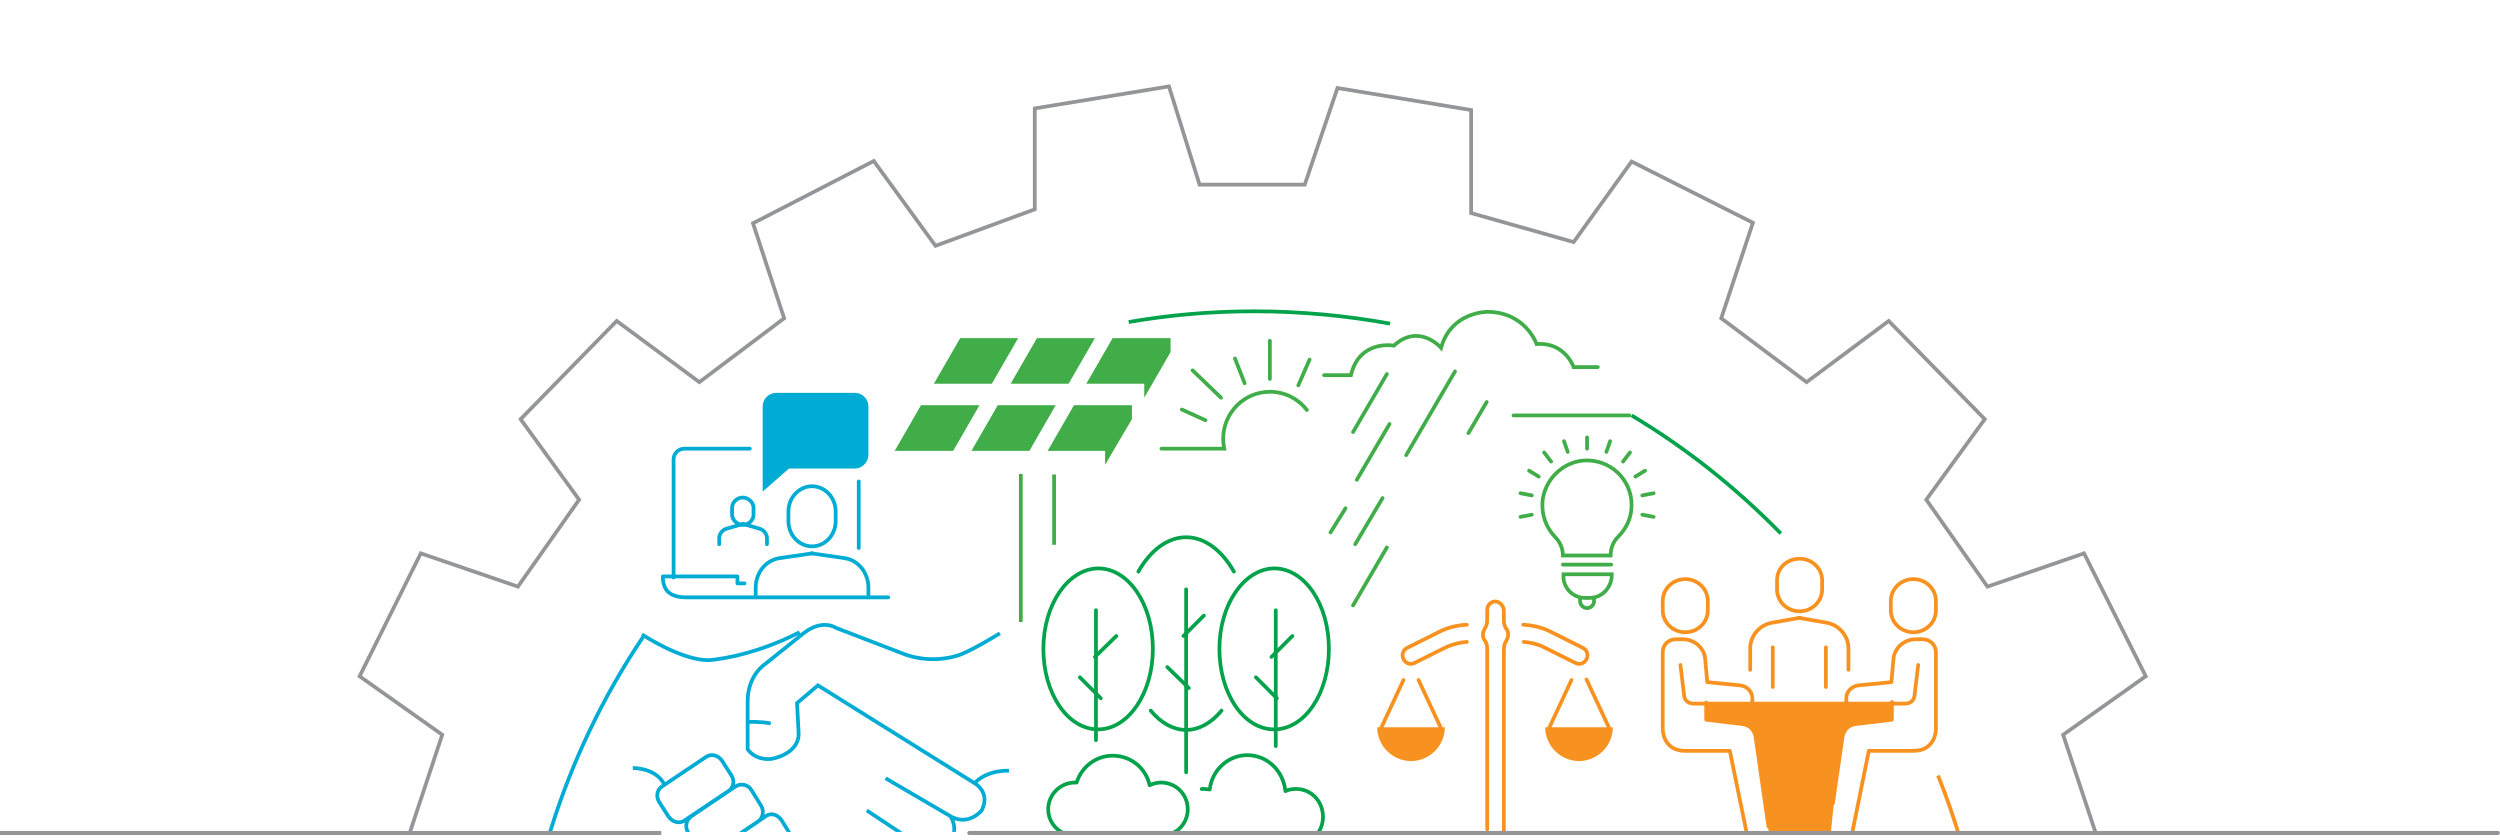 <?xml version="1.0" encoding="utf-8"?>
<!-- Generator: Adobe Illustrator 27.7.0, SVG Export Plug-In . SVG Version: 6.00 Build 0)  -->
<svg version="1.1" id="Layer_1" xmlns="http://www.w3.org/2000/svg" xmlns:xlink="http://www.w3.org/1999/xlink" x="0px" y="0px"
	 viewBox="0 0 465.8 156.6" style="enable-background:new 0 0 465.8 156.6;" xml:space="preserve">
<style type="text/css">
	
		.st0{clip-path:url(#SVGID_00000041264444437093987780000011657470667934861231_);fill:none;stroke:#939598;stroke-width:0.7;stroke-miterlimit:10;}
	.st1{clip-path:url(#SVGID_00000011018597017368234750000002298264223812358055_);fill:none;stroke:#03A24B;stroke-width:0.7;}
	.st2{clip-path:url(#SVGID_00000026143970973578060390000017742993577013165443_);fill:none;stroke:#03A24B;stroke-width:0.7;}
	.st3{clip-path:url(#SVGID_00000074442648825255887840000014183330644489376155_);fill:none;stroke:#F79220;stroke-width:0.7;}
	.st4{clip-path:url(#SVGID_00000170255302336614974730000006996007170443403669_);fill:none;stroke:#00ABD4;stroke-width:0.7;}
	
		.st5{clip-path:url(#SVGID_00000108304400519366313540000004927039451429526949_);fill:none;stroke:#03A24B;stroke-width:0.7;stroke-linecap:round;stroke-linejoin:round;stroke-miterlimit:10;}
	
		.st6{clip-path:url(#SVGID_00000085958391854998357970000017051203879305253538_);fill:none;stroke:#03A24B;stroke-width:0.7;stroke-linecap:round;stroke-linejoin:round;stroke-miterlimit:10;}
	
		.st7{clip-path:url(#SVGID_00000159456064099219303300000017494366018612982939_);fill:none;stroke:#03A24B;stroke-width:0.7;stroke-linecap:round;stroke-linejoin:round;stroke-miterlimit:10;}
	
		.st8{clip-path:url(#SVGID_00000003786461353832101750000001461030957225281943_);fill:none;stroke:#03A24B;stroke-width:0.7;stroke-linecap:round;stroke-linejoin:round;stroke-miterlimit:10;}
	
		.st9{clip-path:url(#SVGID_00000024717273579581942190000010724834767495748747_);fill:none;stroke:#03A24B;stroke-width:0.7;stroke-linecap:round;stroke-linejoin:round;stroke-miterlimit:10;}
	
		.st10{clip-path:url(#SVGID_00000013190098383112118650000009702659450165738166_);fill:none;stroke:#03A24B;stroke-width:0.7;stroke-linecap:round;stroke-linejoin:round;stroke-miterlimit:10;}
	
		.st11{clip-path:url(#SVGID_00000177451979028410886250000001345934284550652062_);fill:none;stroke:#03A24B;stroke-width:0.7;stroke-linecap:round;stroke-linejoin:round;stroke-miterlimit:10;}
	
		.st12{clip-path:url(#SVGID_00000114060040996161039730000002470634840380712884_);fill:none;stroke:#03A24B;stroke-width:0.7;stroke-linecap:round;stroke-linejoin:round;stroke-miterlimit:10;}
	
		.st13{clip-path:url(#SVGID_00000023281752488541035000000002944888905330432422_);fill:none;stroke:#03A24B;stroke-width:0.7;stroke-linecap:round;stroke-linejoin:round;stroke-miterlimit:10;}
	
		.st14{clip-path:url(#SVGID_00000051343677197419397940000011138506227617145262_);fill:none;stroke:#03A24B;stroke-width:0.7;stroke-linecap:round;stroke-linejoin:round;stroke-miterlimit:10;}
	
		.st15{clip-path:url(#SVGID_00000054256844431692847800000011024528084336950954_);fill:none;stroke:#03A24B;stroke-width:0.7;stroke-linecap:round;stroke-linejoin:round;stroke-miterlimit:10;}
	
		.st16{clip-path:url(#SVGID_00000003071145401852615390000010322918303420406659_);fill:none;stroke:#03A24B;stroke-width:0.7;stroke-linecap:round;stroke-linejoin:round;stroke-miterlimit:10;}
	
		.st17{clip-path:url(#SVGID_00000165914823612145723410000005425749658874624954_);fill:none;stroke:#03A24B;stroke-width:0.7;stroke-linecap:round;stroke-linejoin:round;stroke-miterlimit:10;}
	
		.st18{clip-path:url(#SVGID_00000085943656515792036740000011249299804589508543_);fill:none;stroke:#03A24B;stroke-width:0.7;stroke-linecap:round;stroke-linejoin:round;stroke-miterlimit:10;}
	
		.st19{clip-path:url(#SVGID_00000068673132737487774830000001026711153690834610_);fill:none;stroke:#03A24B;stroke-width:0.7;stroke-linecap:round;stroke-linejoin:round;stroke-miterlimit:10;}
	
		.st20{clip-path:url(#SVGID_00000083780545100511450870000017713473836578410416_);fill:none;stroke:#03A24B;stroke-width:0.7;stroke-linecap:round;stroke-linejoin:round;stroke-miterlimit:10;}
	
		.st21{clip-path:url(#SVGID_00000012459749814881616250000007310979307015301811_);fill:none;stroke:#40AD49;stroke-width:0.7;stroke-miterlimit:10;}
	.st22{clip-path:url(#SVGID_00000128445660091325059710000018319609642698706345_);fill:#40AD49;}
	.st23{clip-path:url(#SVGID_00000075850868261276448960000006199125770524169613_);fill:#40AD49;}
	.st24{clip-path:url(#SVGID_00000176763101114790123350000006696819249634657437_);fill:#40AD49;}
	.st25{clip-path:url(#SVGID_00000155146244776046468210000007297216530949448084_);fill:#40AD49;}
	.st26{clip-path:url(#SVGID_00000093862917582368725000000009701969797245910715_);fill:#40AD49;}
	.st27{clip-path:url(#SVGID_00000158716413032914828100000015573318350331476371_);fill:#40AD49;}
	
		.st28{clip-path:url(#SVGID_00000139987376192462282100000004181956679057590204_);fill:none;stroke:#40AD49;stroke-width:0.7;stroke-linecap:round;stroke-miterlimit:10;}
	
		.st29{clip-path:url(#SVGID_00000031168308748093476960000016254557213984111784_);fill:none;stroke:#F79220;stroke-width:0.7;stroke-linecap:round;stroke-linejoin:round;stroke-miterlimit:10;}
	.st30{clip-path:url(#SVGID_00000115498631233432503750000001246950614861004696_);fill:#F79220;}
	
		.st31{clip-path:url(#SVGID_00000183939755429150801610000017520903338820872879_);fill:none;stroke:#F79220;stroke-width:0.7;stroke-linecap:round;stroke-linejoin:round;stroke-miterlimit:10;}
	.st32{clip-path:url(#SVGID_00000132806788084797591060000001902143940098349498_);fill:#F79220;}
	
		.st33{clip-path:url(#SVGID_00000075151389057760023220000006828597825137287841_);fill:none;stroke:#F79220;stroke-width:0.7;stroke-linecap:round;stroke-linejoin:round;stroke-miterlimit:10;}
	
		.st34{clip-path:url(#SVGID_00000166644019577352963520000005698233283247908785_);fill:none;stroke:#F79220;stroke-width:0.7;stroke-linecap:round;stroke-linejoin:round;stroke-miterlimit:10;}
	
		.st35{clip-path:url(#SVGID_00000059293684594160717830000002219034881496440474_);fill:none;stroke:#F79220;stroke-width:0.7;stroke-linecap:round;stroke-linejoin:round;stroke-miterlimit:10;}
	
		.st36{clip-path:url(#SVGID_00000138565187481378349420000015173709622209513365_);fill:none;stroke:#F79220;stroke-width:0.7;stroke-linecap:round;stroke-linejoin:round;stroke-miterlimit:10;}
	
		.st37{clip-path:url(#SVGID_00000053522100364101360530000004815194117217149067_);fill:none;stroke:#F79220;stroke-width:0.7;stroke-linecap:round;stroke-linejoin:round;stroke-miterlimit:10;}
	
		.st38{clip-path:url(#SVGID_00000009584061161005222540000017402494300574025102_);fill:none;stroke:#F79220;stroke-width:0.7;stroke-linecap:round;stroke-linejoin:round;stroke-miterlimit:10;}
	
		.st39{clip-path:url(#SVGID_00000124156882060708510620000002120138329577004470_);fill:none;stroke:#F79220;stroke-width:0.7;stroke-linecap:round;stroke-linejoin:round;stroke-miterlimit:10;}
	
		.st40{clip-path:url(#SVGID_00000121964484555738954990000010864520459256473998_);fill:none;stroke:#F79220;stroke-width:0.7;stroke-linecap:round;stroke-linejoin:round;stroke-miterlimit:10;}
	
		.st41{clip-path:url(#SVGID_00000141440555175743489860000008615832871788657595_);fill:none;stroke:#F79220;stroke-width:0.7;stroke-linecap:round;stroke-linejoin:round;stroke-miterlimit:10;}
	
		.st42{clip-path:url(#SVGID_00000033338564092761789960000016764860585222267826_);fill:none;stroke:#F79220;stroke-width:0.7;stroke-linecap:round;stroke-linejoin:round;stroke-miterlimit:10;}
	
		.st43{clip-path:url(#SVGID_00000024724155546267567180000011356926901142788521_);fill:none;stroke:#F79220;stroke-width:0.7;stroke-linecap:round;stroke-linejoin:round;stroke-miterlimit:10;}
	
		.st44{clip-path:url(#SVGID_00000176758560337762560640000000187334873737363593_);fill:none;stroke:#F79220;stroke-width:0.7;stroke-linecap:round;stroke-linejoin:round;stroke-miterlimit:10;}
	
		.st45{clip-path:url(#SVGID_00000137840553833324327600000004365928527386759088_);fill:none;stroke:#F79220;stroke-width:0.7;stroke-linecap:round;stroke-linejoin:round;stroke-miterlimit:10;}
	
		.st46{clip-path:url(#SVGID_00000155828359184301870990000014906917546345391516_);fill:none;stroke:#F79220;stroke-width:0.7;stroke-linecap:round;stroke-linejoin:round;stroke-miterlimit:10;}
	.st47{clip-path:url(#SVGID_00000003807106412020189890000015276195409817002923_);fill:#F79220;}
	
		.st48{clip-path:url(#SVGID_00000007413826844302196100000003361094975771059863_);fill:none;stroke:#00ABD4;stroke-width:0.7;stroke-miterlimit:10;}
	
		.st49{clip-path:url(#SVGID_00000097479807804316507600000018041448962026156680_);fill:none;stroke:#00ABD4;stroke-width:0.7;stroke-linecap:round;stroke-linejoin:round;stroke-miterlimit:10;}
	
		.st50{clip-path:url(#SVGID_00000047044264883472544100000017432311623356702336_);fill:none;stroke:#00ABD4;stroke-width:0.7;stroke-linecap:round;stroke-linejoin:round;stroke-miterlimit:10;}
	
		.st51{clip-path:url(#SVGID_00000016775395154630342870000002639837138642142595_);fill:none;stroke:#00ABD4;stroke-width:0.7;stroke-linecap:round;stroke-linejoin:round;stroke-miterlimit:10;}
	.st52{clip-path:url(#SVGID_00000150797955524603056490000014430676615901295011_);fill:#00ABD4;}
	
		.st53{clip-path:url(#SVGID_00000095304556639868059480000015812379181201818755_);fill:none;stroke:#00ABD4;stroke-width:0.7;stroke-linecap:round;stroke-linejoin:round;stroke-miterlimit:10;}
	
		.st54{clip-path:url(#SVGID_00000146466302908578466840000009528199593299550356_);fill:none;stroke:#00ABD4;stroke-width:0.7;stroke-linecap:round;stroke-linejoin:round;stroke-miterlimit:10;}
	
		.st55{clip-path:url(#SVGID_00000158714217490615247730000003664324515285443231_);fill:none;stroke:#00ABD4;stroke-width:0.7;stroke-linecap:round;stroke-linejoin:round;stroke-miterlimit:10;}
	
		.st56{clip-path:url(#SVGID_00000015316739228777226070000003896969431744029325_);fill:none;stroke:#00ABD4;stroke-width:0.7;stroke-linecap:round;stroke-linejoin:round;stroke-miterlimit:10;}
	
		.st57{clip-path:url(#SVGID_00000096770598570068760560000002656837304951880840_);fill:none;stroke:#00ABD4;stroke-width:0.7;stroke-linecap:round;stroke-linejoin:round;stroke-miterlimit:10;}
	
		.st58{clip-path:url(#SVGID_00000043428609243642706590000007562705359976848020_);fill:none;stroke:#00ABD4;stroke-width:0.7;stroke-linecap:round;stroke-linejoin:round;stroke-miterlimit:10;}
	
		.st59{clip-path:url(#SVGID_00000057149402313619952140000006656095497911846281_);fill:none;stroke:#40AD49;stroke-width:0.7;stroke-linecap:round;stroke-miterlimit:10;}
	.st60{fill:none;}
	.st61{fill:none;stroke:#939598;stroke-width:0.75;}
	.st62{fill:none;stroke:#939598;stroke-width:0.75;stroke-linecap:round;}
</style>
<g>
	<defs>
		<rect id="SVGID_1_" y="-1" width="465.4" height="156"/>
	</defs>
	<clipPath id="SVGID_00000180328612246814761120000005569735669453209241_">
		<use xlink:href="#SVGID_1_"  style="overflow:visible;"/>
	</clipPath>
	
		<polygon style="clip-path:url(#SVGID_00000180328612246814761120000005569735669453209241_);fill:none;stroke:#939598;stroke-width:0.7;stroke-miterlimit:10;" points="
		303.8,362.9 326.5,351.5 320.6,333.2 336.7,321.7 351.9,332.9 369.9,315 358.7,299.5 370.2,283.7 388.3,289.5 399.7,266.9 
		384.2,256.2 390.7,237.1 409.4,237.1 413.5,212 395.4,206.2 395.5,186.5 413.2,180.7 409.4,156 390.6,155.6 384.4,136.9 399.8,126 
		388.3,103.1 370.3,109.3 358.9,93.1 369.8,78.1 351.9,59.8 336.6,71.2 320.7,59.3 326.6,41.5 304,30.1 293.2,45.1 274.1,39.7 
		274.1,20.5 249.2,16.4 243.1,34.4 223.5,34.4 217.8,16.1 192.8,20.2 192.8,39 174.3,45.8 162.8,30 140.3,41.6 146.1,59.3 
		130.3,71.2 114.9,59.8 97,78.1 107.9,93.1 96.5,109.3 78.4,103.1 67,126 82.4,136.9 76.2,155.6 57.3,156 53.5,180.7 71.3,186.5 
		71.4,206.2 53.2,212 57.3,237.1 76,237.1 82.6,256.2 67.1,266.9 78.4,289.5 96.7,283.7 108.1,299.5 96.9,315 114.9,332.9 
		130.1,321.7 146.2,333.2 140.3,351.5 163,362.9 174,347.4 192.7,353.7 192.7,372.6 217.8,376.4 223.6,358.4 243.2,358.5 
		249.1,376.5 274.3,372.5 274.3,353.7 292.9,347.5 	"/>
</g>
<g>
	<defs>
		<rect id="SVGID_00000111897145192014957950000012302009790227713928_" y="-1" width="465.4" height="156"/>
	</defs>
	<clipPath id="SVGID_00000087411004734235989130000000497926197081625520_">
		<use xlink:href="#SVGID_00000111897145192014957950000012302009790227713928_"  style="overflow:visible;"/>
	</clipPath>
	
		<path style="clip-path:url(#SVGID_00000087411004734235989130000000497926197081625520_);fill:none;stroke:#03A24B;stroke-width:0.7;" d="
		M210.3,60c7.5-1.3,15.3-2,23.3-2c8.6,0,17.2,0.8,25.4,2.3"/>
</g>
<g>
	<defs>
		<rect id="SVGID_00000078042563160073112530000009151424242725567874_" y="-1" width="465.4" height="156"/>
	</defs>
	<clipPath id="SVGID_00000029759020685383677010000013713325297065824926_">
		<use xlink:href="#SVGID_00000078042563160073112530000009151424242725567874_"  style="overflow:visible;"/>
	</clipPath>
	
		<path style="clip-path:url(#SVGID_00000029759020685383677010000013713325297065824926_);fill:none;stroke:#03A24B;stroke-width:0.7;" d="
		M304,77.4c10.2,6.1,19.5,13.5,27.8,22"/>
</g>
<g>
	<defs>
		<rect id="SVGID_00000177476643792042629080000002108239073051768237_" y="-1" width="465.4" height="156"/>
	</defs>
	<clipPath id="SVGID_00000034066606275457598480000011699286322486516096_">
		<use xlink:href="#SVGID_00000177476643792042629080000002108239073051768237_"  style="overflow:visible;"/>
	</clipPath>
	
		<path style="clip-path:url(#SVGID_00000034066606275457598480000011699286322486516096_);fill:none;stroke:#F79220;stroke-width:0.7;" d="
		M361.1,144.5c6.3,15.7,9.7,32.8,9.7,50.7c0,75.7-61.4,137.1-137.1,137.1"/>
</g>
<g>
	<defs>
		<rect id="SVGID_00000014634902755074434330000001394251598423146880_" y="-1" width="465.4" height="156"/>
	</defs>
	<clipPath id="SVGID_00000158743399454363931610000000261859448186438329_">
		<use xlink:href="#SVGID_00000014634902755074434330000001394251598423146880_"  style="overflow:visible;"/>
	</clipPath>
	
		<path style="clip-path:url(#SVGID_00000158743399454363931610000000261859448186438329_);fill:none;stroke:#00ABD4;stroke-width:0.7;" d="
		M233.6,332.3c-75.7,0-137.1-61.4-137.1-137.1c0-28.3,8.6-54.6,23.3-76.5"/>
</g>
<g>
	<defs>
		<rect id="SVGID_00000005983825242192230120000005522776484038806202_" y="-1" width="465.4" height="156"/>
	</defs>
	<clipPath id="SVGID_00000168836183681226090540000000327063856884812955_">
		<use xlink:href="#SVGID_00000005983825242192230120000005522776484038806202_"  style="overflow:visible;"/>
	</clipPath>
	
		<line style="clip-path:url(#SVGID_00000168836183681226090540000000327063856884812955_);fill:none;stroke:#03A24B;stroke-width:0.7;stroke-linecap:round;stroke-linejoin:round;stroke-miterlimit:10;" x1="245.6" y1="155.3" x2="198.3" y2="155.3"/>
</g>
<g>
	<defs>
		<rect id="SVGID_00000026128914871491833270000005971779998160841858_" y="-1" width="465.4" height="156"/>
	</defs>
	<clipPath id="SVGID_00000112608687156039070760000000758543936059239816_">
		<use xlink:href="#SVGID_00000026128914871491833270000005971779998160841858_"  style="overflow:visible;"/>
	</clipPath>
	
		<path style="clip-path:url(#SVGID_00000112608687156039070760000000758543936059239816_);fill:none;stroke:#03A24B;stroke-width:0.7;stroke-linecap:round;stroke-linejoin:round;stroke-miterlimit:10;" d="
		M223.9,147c0.2,0,0.4,0,0.5,0c0.4,0,0.7,0.1,1,0.1c0.4-3.6,3.4-6.4,7-6.4c3.7,0,6.7,2.9,7.1,6.7c0.6-0.3,1.3-0.4,2-0.4
		c2.8,0,5,2.3,5,5.2c0,1.2-0.4,2.3-1,3.1"/>
</g>
<g>
	<defs>
		<rect id="SVGID_00000142174815673816261730000005083258574551690934_" y="-1" width="465.4" height="156"/>
	</defs>
	<clipPath id="SVGID_00000128447323882082827800000012804414263581686688_">
		<use xlink:href="#SVGID_00000142174815673816261730000005083258574551690934_"  style="overflow:visible;"/>
	</clipPath>
	
		<path style="clip-path:url(#SVGID_00000128447323882082827800000012804414263581686688_);fill:none;stroke:#03A24B;stroke-width:0.7;stroke-linecap:round;stroke-linejoin:round;stroke-miterlimit:10;" d="
		M198.3,155.3c-1.8-0.8-3-2.5-3-4.5c0-2.8,2.3-5,5-5c0.1,0,0.2,0,0.3,0c0.9-2.9,3.6-5,6.7-5c3.4,0,6.2,2.3,6.9,5.5
		c0.7-0.3,1.4-0.5,2.1-0.5c2.8,0,5,2.2,5,5c0,2-1.2,3.8-3,4.5"/>
</g>
<g>
	<defs>
		<rect id="SVGID_00000124138239740056794690000005863977770624811700_" y="-1" width="465.4" height="156"/>
	</defs>
	<clipPath id="SVGID_00000069370803363371151880000010982676985009340095_">
		<use xlink:href="#SVGID_00000124138239740056794690000005863977770624811700_"  style="overflow:visible;"/>
	</clipPath>
	
		<path style="clip-path:url(#SVGID_00000069370803363371151880000010982676985009340095_);fill:none;stroke:#03A24B;stroke-width:0.7;stroke-linecap:round;stroke-linejoin:round;stroke-miterlimit:10;" d="
		M214.4,132.4c1.9,2.3,4.2,3.6,6.6,3.6c2.4,0,4.7-1.3,6.6-3.6"/>
</g>
<g>
	<defs>
		<rect id="SVGID_00000090290106337932328630000013590246899652007046_" y="-1" width="465.4" height="156"/>
	</defs>
	<clipPath id="SVGID_00000086684451522221679110000000912428657017442194_">
		<use xlink:href="#SVGID_00000090290106337932328630000013590246899652007046_"  style="overflow:visible;"/>
	</clipPath>
	
		<path style="clip-path:url(#SVGID_00000086684451522221679110000000912428657017442194_);fill:none;stroke:#03A24B;stroke-width:0.7;stroke-linecap:round;stroke-linejoin:round;stroke-miterlimit:10;" d="
		M229.9,106.5c-2.2-3.9-5.4-6.4-8.9-6.4c-3.5,0-6.7,2.5-8.9,6.4"/>
</g>
<g>
	<defs>
		<rect id="SVGID_00000008838037867346104410000004027290726350267312_" y="-1" width="465.4" height="156"/>
	</defs>
	<clipPath id="SVGID_00000086667051480475213520000003223626409718214027_">
		<use xlink:href="#SVGID_00000008838037867346104410000004027290726350267312_"  style="overflow:visible;"/>
	</clipPath>
	
		<line style="clip-path:url(#SVGID_00000086667051480475213520000003223626409718214027_);fill:none;stroke:#03A24B;stroke-width:0.7;stroke-linecap:round;stroke-linejoin:round;stroke-miterlimit:10;" x1="221" y1="109.8" x2="221" y2="143.9"/>
</g>
<g>
	<defs>
		<rect id="SVGID_00000152240435970682871330000014560030743189889949_" y="-1" width="465.4" height="156"/>
	</defs>
	<clipPath id="SVGID_00000132797097834955676820000002239797263842789506_">
		<use xlink:href="#SVGID_00000152240435970682871330000014560030743189889949_"  style="overflow:visible;"/>
	</clipPath>
	
		<line style="clip-path:url(#SVGID_00000132797097834955676820000002239797263842789506_);fill:none;stroke:#03A24B;stroke-width:0.7;stroke-linecap:round;stroke-linejoin:round;stroke-miterlimit:10;" x1="224.3" y1="114.7" x2="220.5" y2="118.5"/>
</g>
<g>
	<defs>
		<rect id="SVGID_00000176735763766157812440000001850869156380353964_" y="-1" width="465.4" height="156"/>
	</defs>
	<clipPath id="SVGID_00000156554537107864230540000004830019196049632672_">
		<use xlink:href="#SVGID_00000176735763766157812440000001850869156380353964_"  style="overflow:visible;"/>
	</clipPath>
	
		<line style="clip-path:url(#SVGID_00000156554537107864230540000004830019196049632672_);fill:none;stroke:#03A24B;stroke-width:0.7;stroke-linecap:round;stroke-linejoin:round;stroke-miterlimit:10;" x1="217.5" y1="124.3" x2="221.5" y2="128.2"/>
</g>
<g>
	<defs>
		<rect id="SVGID_00000152954205506088923840000000706647541086622385_" y="-1" width="465.4" height="156"/>
	</defs>
	<clipPath id="SVGID_00000036934963953900290230000006869901702262751394_">
		<use xlink:href="#SVGID_00000152954205506088923840000000706647541086622385_"  style="overflow:visible;"/>
	</clipPath>
	
		<line style="clip-path:url(#SVGID_00000036934963953900290230000006869901702262751394_);fill:none;stroke:#03A24B;stroke-width:0.7;stroke-linecap:round;stroke-linejoin:round;stroke-miterlimit:10;" x1="240.8" y1="118.5" x2="236.9" y2="122.4"/>
</g>
<g>
	<defs>
		<rect id="SVGID_00000107551054666429721450000013138216461056044701_" y="-1" width="465.4" height="156"/>
	</defs>
	<clipPath id="SVGID_00000072242786280645565460000007991128037733603760_">
		<use xlink:href="#SVGID_00000107551054666429721450000013138216461056044701_"  style="overflow:visible;"/>
	</clipPath>
	
		<line style="clip-path:url(#SVGID_00000072242786280645565460000007991128037733603760_);fill:none;stroke:#03A24B;stroke-width:0.7;stroke-linecap:round;stroke-linejoin:round;stroke-miterlimit:10;" x1="234" y1="126.2" x2="237.9" y2="130.1"/>
</g>
<g>
	<defs>
		<rect id="SVGID_00000068648903105626888460000007773368082814566324_" y="-1" width="465.4" height="156"/>
	</defs>
	<clipPath id="SVGID_00000121256297059806625870000013803403503954070180_">
		<use xlink:href="#SVGID_00000068648903105626888460000007773368082814566324_"  style="overflow:visible;"/>
	</clipPath>
	
		<path style="clip-path:url(#SVGID_00000121256297059806625870000013803403503954070180_);fill:none;stroke:#03A24B;stroke-width:0.7;stroke-linecap:round;stroke-linejoin:round;stroke-miterlimit:10;" d="
		M227.2,120.9c0,8.3,4.5,15,10.2,15s10.2-6.7,10.2-15s-4.5-15-10.2-15C231.8,106,227.2,112.6,227.2,120.9z"/>
</g>
<g>
	<defs>
		<rect id="SVGID_00000013892494365157169200000009403666730322625430_" y="-1" width="465.4" height="156"/>
	</defs>
	<clipPath id="SVGID_00000003088030564125244860000013244797912798704052_">
		<use xlink:href="#SVGID_00000013892494365157169200000009403666730322625430_"  style="overflow:visible;"/>
	</clipPath>
	
		<line style="clip-path:url(#SVGID_00000003088030564125244860000013244797912798704052_);fill:none;stroke:#03A24B;stroke-width:0.7;stroke-linecap:round;stroke-linejoin:round;stroke-miterlimit:10;" x1="237.7" y1="113.7" x2="237.7" y2="139"/>
</g>
<g>
	<defs>
		<rect id="SVGID_00000060011998767777671630000014033255705223864465_" y="-1" width="465.4" height="156"/>
	</defs>
	<clipPath id="SVGID_00000036218171022064347700000009839320842740710311_">
		<use xlink:href="#SVGID_00000060011998767777671630000014033255705223864465_"  style="overflow:visible;"/>
	</clipPath>
	
		<line style="clip-path:url(#SVGID_00000036218171022064347700000009839320842740710311_);fill:none;stroke:#03A24B;stroke-width:0.7;stroke-linecap:round;stroke-linejoin:round;stroke-miterlimit:10;" x1="208" y1="118.5" x2="204" y2="122.4"/>
</g>
<g>
	<defs>
		<rect id="SVGID_00000172435147716080092200000000608723931114320817_" y="-1" width="465.4" height="156"/>
	</defs>
	<clipPath id="SVGID_00000024682914721169174780000003301810783930748559_">
		<use xlink:href="#SVGID_00000172435147716080092200000000608723931114320817_"  style="overflow:visible;"/>
	</clipPath>
	
		<line style="clip-path:url(#SVGID_00000024682914721169174780000003301810783930748559_);fill:none;stroke:#03A24B;stroke-width:0.7;stroke-linecap:round;stroke-linejoin:round;stroke-miterlimit:10;" x1="201.2" y1="126.2" x2="205.1" y2="130.1"/>
</g>
<g>
	<defs>
		<rect id="SVGID_00000112630288448696495610000012981936573263232185_" y="-1" width="465.4" height="156"/>
	</defs>
	<clipPath id="SVGID_00000085233509815984551400000013012434495800914049_">
		<use xlink:href="#SVGID_00000112630288448696495610000012981936573263232185_"  style="overflow:visible;"/>
	</clipPath>
	
		<path style="clip-path:url(#SVGID_00000085233509815984551400000013012434495800914049_);fill:none;stroke:#03A24B;stroke-width:0.7;stroke-linecap:round;stroke-linejoin:round;stroke-miterlimit:10;" d="
		M194.4,120.9c0,8.3,4.5,15,10.2,15c5.6,0,10.2-6.7,10.2-15s-4.5-15-10.2-15C199,106,194.4,112.6,194.4,120.9z"/>
</g>
<g>
	<defs>
		<rect id="SVGID_00000058576042943710913420000006948438666684225199_" y="-1" width="465.4" height="156"/>
	</defs>
	<clipPath id="SVGID_00000049187610064083759110000001584294167209596063_">
		<use xlink:href="#SVGID_00000058576042943710913420000006948438666684225199_"  style="overflow:visible;"/>
	</clipPath>
	
		<line style="clip-path:url(#SVGID_00000049187610064083759110000001584294167209596063_);fill:none;stroke:#03A24B;stroke-width:0.7;stroke-linecap:round;stroke-linejoin:round;stroke-miterlimit:10;" x1="204.2" y1="113.7" x2="204.2" y2="137.9"/>
</g>
<g>
	<defs>
		<rect id="SVGID_00000041282326785423708520000006600859325218331554_" y="-1" width="465.4" height="156"/>
	</defs>
	<clipPath id="SVGID_00000045578051233674647790000013656835797185348770_">
		<use xlink:href="#SVGID_00000041282326785423708520000006600859325218331554_"  style="overflow:visible;"/>
	</clipPath>
	
		<path style="clip-path:url(#SVGID_00000045578051233674647790000013656835797185348770_);fill:none;stroke:#40AD49;stroke-width:0.7;stroke-miterlimit:10;" d="
		M196.4,101.5V88.4 M190.2,88.3v27.6"/>
</g>
<g>
	<defs>
		<rect id="SVGID_00000150802620600011723950000017244902011268852873_" y="-1" width="465.4" height="156"/>
	</defs>
	<clipPath id="SVGID_00000171679701174701524970000009441389215905724054_">
		<use xlink:href="#SVGID_00000150802620600011723950000017244902011268852873_"  style="overflow:visible;"/>
	</clipPath>
	<path style="clip-path:url(#SVGID_00000171679701174701524970000009441389215905724054_);fill:#40AD49;" d="M202.4,71.5h10.8v2.6
		l0,0l4.9-8.5V63c-3.6,0-7.2,0-10.8,0L202.4,71.5z"/>
</g>
<g>
	<defs>
		<rect id="SVGID_00000013900486862477996520000004542994575497800860_" y="-1" width="465.4" height="156"/>
	</defs>
	<clipPath id="SVGID_00000098216852440051036310000017357497614944862099_">
		<use xlink:href="#SVGID_00000013900486862477996520000004542994575497800860_"  style="overflow:visible;"/>
	</clipPath>
	<path style="clip-path:url(#SVGID_00000098216852440051036310000017357497614944862099_);fill:#40AD49;" d="M204,63
		c-3.6,0-7.2,0-10.8,0l-4.9,8.5h10.8L204,63z"/>
</g>
<g>
	<defs>
		<rect id="SVGID_00000000203338970119593180000002553741269586442123_" y="-1" width="465.4" height="156"/>
	</defs>
	<clipPath id="SVGID_00000138558349570538650620000014554033538595558285_">
		<use xlink:href="#SVGID_00000000203338970119593180000002553741269586442123_"  style="overflow:visible;"/>
	</clipPath>
	<path style="clip-path:url(#SVGID_00000138558349570538650620000014554033538595558285_);fill:#40AD49;" d="M189.7,63
		c-3.6,0-7.2,0-10.8,0l-4.9,8.5h10.8L189.7,63z"/>
</g>
<g>
	<defs>
		<rect id="SVGID_00000168086711105167760740000001476824832334461885_" y="-1" width="465.4" height="156"/>
	</defs>
	<clipPath id="SVGID_00000067213209666244884660000008291140793090416807_">
		<use xlink:href="#SVGID_00000168086711105167760740000001476824832334461885_"  style="overflow:visible;"/>
	</clipPath>
	<polygon style="clip-path:url(#SVGID_00000067213209666244884660000008291140793090416807_);fill:#40AD49;" points="195.2,84 
		205.9,84 205.9,86.6 205.9,86.6 210.9,78.1 210.9,75.5 200.1,75.5 	"/>
</g>
<g>
	<defs>
		<rect id="SVGID_00000020362357613917046870000000486261678781169551_" y="-1" width="465.4" height="156"/>
	</defs>
	<clipPath id="SVGID_00000013157382142046909340000012546957295428321183_">
		<use xlink:href="#SVGID_00000020362357613917046870000000486261678781169551_"  style="overflow:visible;"/>
	</clipPath>
	<polygon style="clip-path:url(#SVGID_00000013157382142046909340000012546957295428321183_);fill:#40AD49;" points="196.7,75.5 
		185.9,75.5 181,84 191.8,84 	"/>
</g>
<g>
	<defs>
		<rect id="SVGID_00000082335074118175989450000008212085592763010703_" y="-1" width="465.4" height="156"/>
	</defs>
	<clipPath id="SVGID_00000124134111322053892540000015960578498195649956_">
		<use xlink:href="#SVGID_00000082335074118175989450000008212085592763010703_"  style="overflow:visible;"/>
	</clipPath>
	<polygon style="clip-path:url(#SVGID_00000124134111322053892540000015960578498195649956_);fill:#40AD49;" points="182.5,75.5 
		171.6,75.5 166.7,84 177.6,84 	"/>
</g>
<g>
	<defs>
		<rect id="SVGID_00000044152730633361541100000000628856665244312241_" y="-1" width="465.4" height="156"/>
	</defs>
	<clipPath id="SVGID_00000138560946719056717620000006492245724380166534_">
		<use xlink:href="#SVGID_00000044152730633361541100000000628856665244312241_"  style="overflow:visible;"/>
	</clipPath>
	
		<path style="clip-path:url(#SVGID_00000138560946719056717620000006492245724380166534_);fill:none;stroke:#40AD49;stroke-width:0.7;stroke-linecap:round;stroke-miterlimit:10;" d="
		M299.3,84.2l0.7-2 M302.4,86l1.3-1.7 M304.7,88.8l1.8-1.1 M306,92.3l2.1-0.4 M306,95.9l2.1,0.4 M285.4,95.9l-2.1,0.4 M285.4,92.3
		l-2.1-0.4 M286.7,88.8l-1.8-1.1 M289,86l-1.3-1.7 M292.1,84.2l-0.7-2 M295.7,83.6v-2.1 M294.4,111.5v0.5c0,0.7,0.6,1.3,1.3,1.3
		s1.3-0.6,1.3-1.3v-0.5 M296.2,111.4h-0.9c-2.2,0-4-1.8-4-4V107h9v0.3C300.2,109.6,298.4,111.4,296.2,111.4z M291.2,105.2h9
		 M304,94.1c0-4.8-4-8.6-8.9-8.3c-4,0.3-7.3,3.6-7.7,7.6c-0.2,2.6,0.7,4.9,2.3,6.6c0.9,0.9,1.5,2.1,1.5,3.5l0,0h8.9v-0.1
		c0-1.3,0.5-2.5,1.4-3.4C303,98.5,304,96.5,304,94.1z"/>
</g>
<g>
	<defs>
		<rect id="SVGID_00000107567330352123184910000004980029892413646765_" y="-1" width="465.4" height="156"/>
	</defs>
	<clipPath id="SVGID_00000087382703443441588600000017535813542762913202_">
		<use xlink:href="#SVGID_00000107567330352123184910000004980029892413646765_"  style="overflow:visible;"/>
	</clipPath>
	
		<path style="clip-path:url(#SVGID_00000087382703443441588600000017535813542762913202_);fill:none;stroke:#F79220;stroke-width:0.7;stroke-linecap:round;stroke-linejoin:round;stroke-miterlimit:10;" d="
		M257.4,135.5l4.1-8.8 M264.3,126.7l4.1,8.8 M283.9,119.6c1.3,0.1,2.6,0.4,3.8,1l5.8,2.9c0.2,0.1,0.5,0.2,0.7,0.2
		c0.6,0,1.1-0.3,1.4-0.9c0.4-0.8,0.1-1.7-0.7-2.1l-5.8-2.9c-1.7-0.9-3.5-1.3-5.3-1.4"/>
</g>
<g>
	<defs>
		<rect id="SVGID_00000167392671755666322200000009258372527676125369_" y="-1" width="465.4" height="156"/>
	</defs>
	<clipPath id="SVGID_00000182501441452811240070000000453452517906215086_">
		<use xlink:href="#SVGID_00000167392671755666322200000009258372527676125369_"  style="overflow:visible;"/>
	</clipPath>
	<path style="clip-path:url(#SVGID_00000182501441452811240070000000453452517906215086_);fill:#F79220;" d="M269.2,135.5
		c0,3.4-2.8,6.3-6.3,6.3c-3.4,0-6.3-2.8-6.3-6.3H269.2z"/>
</g>
<g>
	<defs>
		<rect id="SVGID_00000099648109890674073270000012572708118893565585_" y="-1" width="465.4" height="156"/>
	</defs>
	<clipPath id="SVGID_00000036233685161723791680000001396822601654683320_">
		<use xlink:href="#SVGID_00000099648109890674073270000012572708118893565585_"  style="overflow:visible;"/>
	</clipPath>
	
		<path style="clip-path:url(#SVGID_00000036233685161723791680000001396822601654683320_);fill:none;stroke:#F79220;stroke-width:0.7;stroke-linecap:round;stroke-linejoin:round;stroke-miterlimit:10;" d="
		M288.7,135.5l4.1-8.8 M295.6,126.6l4.1,8.8"/>
</g>
<g>
	<defs>
		<rect id="SVGID_00000044155463838810236540000013621015337013150106_" y="-1" width="465.4" height="156"/>
	</defs>
	<clipPath id="SVGID_00000044878810859795692160000011853946845324926136_">
		<use xlink:href="#SVGID_00000044155463838810236540000013621015337013150106_"  style="overflow:visible;"/>
	</clipPath>
	<path style="clip-path:url(#SVGID_00000044878810859795692160000011853946845324926136_);fill:#F79220;" d="M300.5,135.5
		c0,3.4-2.8,6.3-6.3,6.3c-3.4,0-6.3-2.8-6.3-6.3H300.5z"/>
</g>
<g>
	<defs>
		<rect id="SVGID_00000062181435795572094640000007601392444215507605_" y="-1" width="465.4" height="156"/>
	</defs>
	<clipPath id="SVGID_00000031206889919882066320000005616884264832112777_">
		<use xlink:href="#SVGID_00000062181435795572094640000007601392444215507605_"  style="overflow:visible;"/>
	</clipPath>
	
		<path style="clip-path:url(#SVGID_00000031206889919882066320000005616884264832112777_);fill:none;stroke:#F79220;stroke-width:0.7;stroke-linecap:round;stroke-linejoin:round;stroke-miterlimit:10;" d="
		M273.3,119.6c-1.3,0.1-2.6,0.4-3.9,1l-5.8,2.9c-0.2,0.1-0.5,0.2-0.7,0.2c-0.6,0-1.1-0.3-1.4-0.9c-0.4-0.8-0.1-1.7,0.7-2.1l5.8-2.9
		c1.7-0.9,3.5-1.3,5.3-1.4"/>
</g>
<g>
	<defs>
		<rect id="SVGID_00000093158583742253999150000005698561398245844365_" y="-1" width="465.4" height="156"/>
	</defs>
	<clipPath id="SVGID_00000001638885412836369230000003256021664262666644_">
		<use xlink:href="#SVGID_00000093158583742253999150000005698561398245844365_"  style="overflow:visible;"/>
	</clipPath>
	
		<path style="clip-path:url(#SVGID_00000001638885412836369230000003256021664262666644_);fill:none;stroke:#F79220;stroke-width:0.7;stroke-linecap:round;stroke-linejoin:round;stroke-miterlimit:10;" d="
		M280.2,155.2v-34.1c0-0.6,0.1-1.2,0.4-1.6c0.2-0.4,0.4-0.8,0.4-1.2c0-0.5-0.1-0.9-0.4-1.2c-0.3-0.5-0.4-1-0.4-1.6v-1.7
		c0-0.8-0.6-1.5-1.3-1.7c-1-0.2-1.8,0.6-1.8,1.5v1.8c0,0.6-0.1,1.2-0.4,1.6c-0.2,0.4-0.4,0.8-0.4,1.2c0,0.5,0.1,0.9,0.4,1.2
		c0.3,0.5,0.4,1,0.4,1.6v33.5"/>
</g>
<g>
	<defs>
		<rect id="SVGID_00000005966954233134243270000008178997117178921856_" y="-1" width="465.4" height="156"/>
	</defs>
	<clipPath id="SVGID_00000039110153296071064940000012040174874363862444_">
		<use xlink:href="#SVGID_00000005966954233134243270000008178997117178921856_"  style="overflow:visible;"/>
	</clipPath>
	
		<polyline style="clip-path:url(#SVGID_00000039110153296071064940000012040174874363862444_);fill:none;stroke:#F79220;stroke-width:0.7;stroke-linecap:round;stroke-linejoin:round;stroke-miterlimit:10;" points="
		344.4,131.1 335.3,131.1 326.1,131.1 	"/>
</g>
<g>
	<defs>
		<rect id="SVGID_00000119108876873650368040000007182577997102231964_" y="-1" width="465.4" height="156"/>
	</defs>
	<clipPath id="SVGID_00000072980166135635591350000011649172028426695829_">
		<use xlink:href="#SVGID_00000119108876873650368040000007182577997102231964_"  style="overflow:visible;"/>
	</clipPath>
	
		<path style="clip-path:url(#SVGID_00000072980166135635591350000011649172028426695829_);fill:none;stroke:#F79220;stroke-width:0.7;stroke-linecap:round;stroke-linejoin:round;stroke-miterlimit:10;" d="
		M335.4,115.1l-5.1,0.9c-2.5,0.4-4.2,2.5-4.2,4.8v4"/>
</g>
<g>
	<defs>
		<rect id="SVGID_00000174560618745368105380000016738196720584960410_" y="-1" width="465.4" height="156"/>
	</defs>
	<clipPath id="SVGID_00000035494065031192222190000008485114421545635456_">
		<use xlink:href="#SVGID_00000174560618745368105380000016738196720584960410_"  style="overflow:visible;"/>
	</clipPath>
	
		<path style="clip-path:url(#SVGID_00000035494065031192222190000008485114421545635456_);fill:none;stroke:#F79220;stroke-width:0.7;stroke-linecap:round;stroke-linejoin:round;stroke-miterlimit:10;" d="
		M339.5,109.8c0,2.3-1.9,4.1-4.2,4.1c-2.3,0-4.2-1.8-4.2-4.1v-1.7c0-2.3,1.9-4,4.2-4c2.3,0,4.2,1.8,4.2,4V109.8z"/>
</g>
<g>
	<defs>
		<rect id="SVGID_00000116209331030118329800000009922225849494257061_" y="-1" width="465.4" height="156"/>
	</defs>
	<clipPath id="SVGID_00000109724253001836354990000000414371566599134350_">
		<use xlink:href="#SVGID_00000116209331030118329800000009922225849494257061_"  style="overflow:visible;"/>
	</clipPath>
	
		<path style="clip-path:url(#SVGID_00000109724253001836354990000000414371566599134350_);fill:none;stroke:#F79220;stroke-width:0.7;stroke-linecap:round;stroke-linejoin:round;stroke-miterlimit:10;" d="
		M335.1,115.1l5.1,0.9c2.5,0.4,4.2,2.5,4.2,4.8v4"/>
</g>
<g>
	<defs>
		<rect id="SVGID_00000155136605009140922670000000964453002015488908_" y="-1" width="465.4" height="156"/>
	</defs>
	<clipPath id="SVGID_00000049222413359346772860000008769392803000579747_">
		<use xlink:href="#SVGID_00000155136605009140922670000000964453002015488908_"  style="overflow:visible;"/>
	</clipPath>
	
		<path style="clip-path:url(#SVGID_00000049222413359346772860000008769392803000579747_);fill:none;stroke:#F79220;stroke-width:0.7;stroke-linecap:round;stroke-linejoin:round;stroke-miterlimit:10;" d="
		M317.9,130.9v3.2l6.7,0.8c2.3,0.3,2.5,2.4,2.5,2.4l2.4,16.7"/>
</g>
<g>
	<defs>
		<rect id="SVGID_00000069366101054903294860000000399039551652276398_" y="-1" width="465.4" height="156"/>
	</defs>
	<clipPath id="SVGID_00000026144517430824829760000010905115756998148780_">
		<use xlink:href="#SVGID_00000069366101054903294860000000399039551652276398_"  style="overflow:visible;"/>
	</clipPath>
	
		<path style="clip-path:url(#SVGID_00000026144517430824829760000010905115756998148780_);fill:none;stroke:#F79220;stroke-width:0.7;stroke-linecap:round;stroke-linejoin:round;stroke-miterlimit:10;" d="
		M313.1,123.9l0.7,5.8c0.1,0.8,0.8,1.4,1.7,1.4h11v-1c0-1.2-1-2.3-2.3-2.4l-6.1-0.6l-0.4-4.4c-0.2-2-2-3.6-4.2-3.6h-1.2
		c-1.4,0-2.5,1-2.5,2.4v14.4c0,0,0,4,4.2,4h8.3l3.1,15.1"/>
</g>
<g>
	<defs>
		<rect id="SVGID_00000044894798735456978750000018309006801160103578_" y="-1" width="465.4" height="156"/>
	</defs>
	<clipPath id="SVGID_00000038409358613876486230000014955892884581681317_">
		<use xlink:href="#SVGID_00000044894798735456978750000018309006801160103578_"  style="overflow:visible;"/>
	</clipPath>
	
		<path style="clip-path:url(#SVGID_00000038409358613876486230000014955892884581681317_);fill:none;stroke:#F79220;stroke-width:0.7;stroke-linecap:round;stroke-linejoin:round;stroke-miterlimit:10;" d="
		M318.2,113.7c0,2.3-1.9,4.1-4.2,4.1c-2.3,0-4.2-1.8-4.2-4.1v-1.7c0-2.3,1.9-4.1,4.2-4.1c2.3,0,4.2,1.8,4.2,4.1V113.7z"/>
</g>
<g>
	<defs>
		<rect id="SVGID_00000167375688470313287950000004558625886989896123_" y="-1" width="465.4" height="156"/>
	</defs>
	<clipPath id="SVGID_00000058583083964742593820000009673804354158485951_">
		<use xlink:href="#SVGID_00000167375688470313287950000004558625886989896123_"  style="overflow:visible;"/>
	</clipPath>
	
		<path style="clip-path:url(#SVGID_00000058583083964742593820000009673804354158485951_);fill:none;stroke:#F79220;stroke-width:0.7;stroke-linecap:round;stroke-linejoin:round;stroke-miterlimit:10;" d="
		M341.5,149.7l1.8-12.4c0,0,0.2-2.1,2.5-2.4l6.7-0.8v-3.3"/>
</g>
<g>
	<defs>
		<rect id="SVGID_00000147186954902723450400000008631967599726316709_" y="-1" width="465.4" height="156"/>
	</defs>
	<clipPath id="SVGID_00000107548716986557798130000011691775676563609514_">
		<use xlink:href="#SVGID_00000147186954902723450400000008631967599726316709_"  style="overflow:visible;"/>
	</clipPath>
	
		<path style="clip-path:url(#SVGID_00000107548716986557798130000011691775676563609514_);fill:none;stroke:#F79220;stroke-width:0.7;stroke-linecap:round;stroke-linejoin:round;stroke-miterlimit:10;" d="
		M357.4,123.9l-0.7,5.8c-0.1,0.8-0.8,1.4-1.7,1.4h-11v-1c0-1.2,1-2.3,2.3-2.4l6.1-0.6l0.4-4.4c0.2-2,2-3.6,4.2-3.6h1.2
		c1.4,0,2.5,1.1,2.5,2.4v14.4c0,0,0,4-4.2,4h-8.3l-3.1,15.3"/>
</g>
<g>
	<defs>
		<rect id="SVGID_00000139279363945886379210000012512414266370630547_" y="-1" width="465.4" height="156"/>
	</defs>
	<clipPath id="SVGID_00000129894396304755220870000015144201555942534289_">
		<use xlink:href="#SVGID_00000139279363945886379210000012512414266370630547_"  style="overflow:visible;"/>
	</clipPath>
	
		<path style="clip-path:url(#SVGID_00000129894396304755220870000015144201555942534289_);fill:none;stroke:#F79220;stroke-width:0.7;stroke-linecap:round;stroke-linejoin:round;stroke-miterlimit:10;" d="
		M352.3,113.7c0,2.3,1.9,4.1,4.2,4.1c2.3,0,4.2-1.8,4.2-4.1v-1.7c0-2.3-1.9-4.1-4.2-4.1c-2.3,0-4.2,1.8-4.2,4.1V113.7z"/>
</g>
<g>
	<defs>
		<rect id="SVGID_00000157990910814559015850000000589375007398395781_" y="-1" width="465.4" height="156"/>
	</defs>
	<clipPath id="SVGID_00000141457849135560803200000003176222826484640137_">
		<use xlink:href="#SVGID_00000157990910814559015850000000589375007398395781_"  style="overflow:visible;"/>
	</clipPath>
	
		<line style="clip-path:url(#SVGID_00000141457849135560803200000003176222826484640137_);fill:none;stroke:#F79220;stroke-width:0.7;stroke-linecap:round;stroke-linejoin:round;stroke-miterlimit:10;" x1="330.3" y1="120.6" x2="330.3" y2="128"/>
</g>
<g>
	<defs>
		<rect id="SVGID_00000044856408128567668260000004210239776485495203_" y="-1" width="465.4" height="156"/>
	</defs>
	<clipPath id="SVGID_00000181084238718125054130000010143677751679275181_">
		<use xlink:href="#SVGID_00000044856408128567668260000004210239776485495203_"  style="overflow:visible;"/>
	</clipPath>
	
		<line style="clip-path:url(#SVGID_00000181084238718125054130000010143677751679275181_);fill:none;stroke:#F79220;stroke-width:0.7;stroke-linecap:round;stroke-linejoin:round;stroke-miterlimit:10;" x1="340.2" y1="120.6" x2="340.2" y2="128"/>
</g>
<g>
	<defs>
		<rect id="SVGID_00000039134396900792768460000000181067754252458659_" y="-1" width="465.4" height="156"/>
	</defs>
	<clipPath id="SVGID_00000052822832298388693600000005417667235325879485_">
		<use xlink:href="#SVGID_00000039134396900792768460000000181067754252458659_"  style="overflow:visible;"/>
	</clipPath>
	<path style="clip-path:url(#SVGID_00000052822832298388693600000005417667235325879485_);fill:#F79220;" d="M341.1,155.3
		c-5,0-7.1-0.2-11.5,0l-2.3-16.7L327,137l-0.6-0.9l-0.6-0.7l-1.2-0.5l-1.5-0.1l-5.1-0.7V131h34.3v3.2l-2.6,0.2l-4.2,0.6l-1.2,0.6
		l-0.8,0.7l-0.2,1.1l-1.2,8.3L341.1,155.3z"/>
</g>
<g>
	<defs>
		<rect id="SVGID_00000008114894210374779980000011746775291966971043_" y="-1" width="465.4" height="156"/>
	</defs>
	<clipPath id="SVGID_00000129904134391895835370000012957776571417945275_">
		<use xlink:href="#SVGID_00000008114894210374779980000011746775291966971043_"  style="overflow:visible;"/>
	</clipPath>
	
		<path style="clip-path:url(#SVGID_00000129904134391895835370000012957776571417945275_);fill:none;stroke:#00ABD4;stroke-width:0.7;stroke-miterlimit:10;" d="
		M139.2,134.5c0,0,2.5-0.1,4.4,0.3 M181.6,145.9c0,0,2-2.4,6.4-2.3 M154.7,160.2c0.6,1,0.4,2.3-0.4,2.9l-7.7,5.1
		c-0.9,0.6-2.1,0.2-2.8-0.8l-1.8-2.9c-0.6-1-0.4-2.3,0.4-2.9l7.7-5.1c0.9-0.6,2.1-0.2,2.8,0.8L154.7,160.2z M147.4,155.7
		c0.6,1,0.4,2.3-0.4,2.9l-7.7,5.2c-0.9,0.6-2.1,0.2-2.8-0.8l-1.8-2.9c-0.7-1-0.4-2.3,0.4-2.9l7.7-5.2c0.9-0.6,2.1-0.2,2.8,0.8
		L147.4,155.7z M141.8,150.1c0.6,1,0.4,2.3-0.6,3l-8.3,5.6c-1,0.6-2.3,0.4-2.9-0.7l-1.8-2.9c-0.6-1-0.4-2.3,0.6-3l8.3-5.6
		c1-0.6,2.3-0.3,2.9,0.7L141.8,150.1z M136.3,144.5c0.6,1,0.4,2.3-0.6,2.9l-8.2,5.5c-0.9,0.6-2.2,0.3-2.9-0.7l-1.8-2.8
		c-0.6-1-0.4-2.3,0.6-2.9l8.2-5.5c0.9-0.6,2.2-0.3,2.9,0.7L136.3,144.5z M117.9,143.1c0,0,4.3-0.1,5.9,3.1 M163.1,161.4
		c0,0,1.5,2.8-0.6,5.2c0,0-2,2.1-5.1,0.4l-4-3.3 M170.6,157.3c0,0,1.5,2.3-0.4,4.8c0,0-2.3,2.5-5.8,0.1l-7-5.2 M177.1,152.1
		c0,0,1.7,2.4-0.2,5c0,0-1.8,2.5-5.6,0.4l-9.8-6.5 M186.3,118c0,0-4.5,2.8-7.2,3.9c0,0-4.7,2-10.3,0.1l-13-5c0,0-2.5-1.8-6.1,1
		l-7.1,5.7c0,0-3.3,2-3.3,7v8.9c0,0,1.3,2.1,4.4,1.8c0,0,5.2-0.8,5.1-4.8l-0.3-5.6l3.9-3.3l29.3,18.3c0,0,2.9,1.7,1.2,5
		c0,0-2.3,2.9-5.6,1.2L165,145 M119.6,118.2c0,0,7.4,4.9,12.5,4.8c0,0,7.5-0.4,16.9-5.2"/>
</g>
<g>
	<defs>
		<rect id="SVGID_00000024696624299785709750000014475689959242233475_" y="-1" width="465.4" height="156"/>
	</defs>
	<clipPath id="SVGID_00000082351885011967978350000005907794180650243209_">
		<use xlink:href="#SVGID_00000024696624299785709750000014475689959242233475_"  style="overflow:visible;"/>
	</clipPath>
	
		<line style="clip-path:url(#SVGID_00000082351885011967978350000005907794180650243209_);fill:none;stroke:#00ABD4;stroke-width:0.7;stroke-linecap:round;stroke-linejoin:round;stroke-miterlimit:10;" x1="160" y1="89.7" x2="160" y2="102.1"/>
</g>
<g>
	<defs>
		<rect id="SVGID_00000062904590065124549470000008543769144732275874_" y="-1" width="465.4" height="156"/>
	</defs>
	<clipPath id="SVGID_00000092432645719122845000000016651727732284573104_">
		<use xlink:href="#SVGID_00000062904590065124549470000008543769144732275874_"  style="overflow:visible;"/>
	</clipPath>
	
		<path style="clip-path:url(#SVGID_00000092432645719122845000000016651727732284573104_);fill:none;stroke:#00ABD4;stroke-width:0.7;stroke-linecap:round;stroke-linejoin:round;stroke-miterlimit:10;" d="
		M125.5,107.6v-22c0-1.1,0.9-2,2-2h12.2"/>
</g>
<g>
	<defs>
		<rect id="SVGID_00000013874546309773013950000006968384497533609353_" y="-1" width="465.4" height="156"/>
	</defs>
	<clipPath id="SVGID_00000025438301287860148190000008532204516516113587_">
		<use xlink:href="#SVGID_00000013874546309773013950000006968384497533609353_"  style="overflow:visible;"/>
	</clipPath>
	
		<path style="clip-path:url(#SVGID_00000025438301287860148190000008532204516516113587_);fill:none;stroke:#00ABD4;stroke-width:0.7;stroke-linecap:round;stroke-linejoin:round;stroke-miterlimit:10;" d="
		M138.7,108.7h-1.3v-1.3h-13.9c0,2.6,1.3,3.9,4.4,3.9h37.6"/>
</g>
<g>
	<defs>
		<rect id="SVGID_00000141454656216994129690000004043325202063192493_" y="-1" width="465.4" height="156"/>
	</defs>
	<clipPath id="SVGID_00000078747680518720043290000016758077058547721358_">
		<use xlink:href="#SVGID_00000141454656216994129690000004043325202063192493_"  style="overflow:visible;"/>
	</clipPath>
	<path style="clip-path:url(#SVGID_00000078747680518720043290000016758077058547721358_);fill:#00ABD4;" d="M159.3,87.3H147
		l-4.9,4.3V86V75.7c0-1.3,1.1-2.5,2.5-2.5h14.7c1.3,0,2.5,1.1,2.5,2.5v9.2C161.7,86.2,160.6,87.3,159.3,87.3"/>
</g>
<g>
	<defs>
		<rect id="SVGID_00000075160511566327938980000006844461475105334150_" y="-1" width="465.4" height="156"/>
	</defs>
	<clipPath id="SVGID_00000079447104745320135170000000363697574318104246_">
		<use xlink:href="#SVGID_00000075160511566327938980000006844461475105334150_"  style="overflow:visible;"/>
	</clipPath>
	
		<path style="clip-path:url(#SVGID_00000079447104745320135170000000363697574318104246_);fill:none;stroke:#00ABD4;stroke-width:0.7;stroke-linecap:round;stroke-linejoin:round;stroke-miterlimit:10;" d="
		M151.4,103.1l-6.2,0.9c-2.6,0.4-4.4,2.8-4.4,5.5v1.8"/>
</g>
<g>
	<defs>
		<rect id="SVGID_00000079458053647297628630000015815305636711111355_" y="-1" width="465.4" height="156"/>
	</defs>
	<clipPath id="SVGID_00000025411957518495111960000006127840655161761921_">
		<use xlink:href="#SVGID_00000079458053647297628630000015815305636711111355_"  style="overflow:visible;"/>
	</clipPath>
	
		<path style="clip-path:url(#SVGID_00000025411957518495111960000006127840655161761921_);fill:none;stroke:#00ABD4;stroke-width:0.7;stroke-linecap:round;stroke-linejoin:round;stroke-miterlimit:10;" d="
		M155.7,97.1c0,2.6-2,4.7-4.4,4.7c-2.4,0-4.4-2.1-4.4-4.7v-1.8c0-2.6,2-4.7,4.4-4.7s4.4,2.1,4.4,4.7V97.1z"/>
</g>
<g>
	<defs>
		<rect id="SVGID_00000119078382514663515090000000497008714840469919_" y="-1" width="465.4" height="156"/>
	</defs>
	<clipPath id="SVGID_00000069382038504123271390000017956887089738938546_">
		<use xlink:href="#SVGID_00000119078382514663515090000000497008714840469919_"  style="overflow:visible;"/>
	</clipPath>
	
		<path style="clip-path:url(#SVGID_00000069382038504123271390000017956887089738938546_);fill:none;stroke:#00ABD4;stroke-width:0.7;stroke-linecap:round;stroke-linejoin:round;stroke-miterlimit:10;" d="
		M151.2,103.1l6.2,0.9c2.6,0.4,4.4,2.8,4.4,5.5v1.8"/>
</g>
<g>
	<defs>
		<rect id="SVGID_00000052783374174857624280000004249558430808067231_" y="-1" width="465.4" height="156"/>
	</defs>
	<clipPath id="SVGID_00000014599634971003853090000011984172622053632678_">
		<use xlink:href="#SVGID_00000052783374174857624280000004249558430808067231_"  style="overflow:visible;"/>
	</clipPath>
	
		<path style="clip-path:url(#SVGID_00000014599634971003853090000011984172622053632678_);fill:none;stroke:#00ABD4;stroke-width:0.7;stroke-linecap:round;stroke-linejoin:round;stroke-miterlimit:10;" d="
		M140.4,95.9c0,1-0.9,1.9-2,1.9c-1,0-2-0.9-2-1.9v-1.3c0-1,0.9-1.9,2-1.9c1,0,2,0.9,2,1.9V95.9z"/>
</g>
<g>
	<defs>
		<rect id="SVGID_00000093882885140321245350000007340473315775757953_" y="-1" width="465.4" height="156"/>
	</defs>
	<clipPath id="SVGID_00000060728735308718035600000015554490639839191447_">
		<use xlink:href="#SVGID_00000093882885140321245350000007340473315775757953_"  style="overflow:visible;"/>
	</clipPath>
	
		<path style="clip-path:url(#SVGID_00000060728735308718035600000015554490639839191447_);fill:none;stroke:#00ABD4;stroke-width:0.7;stroke-linecap:round;stroke-linejoin:round;stroke-miterlimit:10;" d="
		M138.5,97.6l-3.1,0.9c-0.8,0.2-1.4,1-1.4,1.8v1.1"/>
</g>
<g>
	<defs>
		<rect id="SVGID_00000142862172706113202660000003318729796235542461_" y="-1" width="465.4" height="156"/>
	</defs>
	<clipPath id="SVGID_00000098902013253837680950000016640190299820501926_">
		<use xlink:href="#SVGID_00000142862172706113202660000003318729796235542461_"  style="overflow:visible;"/>
	</clipPath>
	
		<path style="clip-path:url(#SVGID_00000098902013253837680950000016640190299820501926_);fill:none;stroke:#00ABD4;stroke-width:0.7;stroke-linecap:round;stroke-linejoin:round;stroke-miterlimit:10;" d="
		M138.4,97.6l3.1,0.9c0.8,0.2,1.4,1,1.4,1.8v1.1"/>
</g>
<g>
	<defs>
		<rect id="SVGID_00000138540084301114844880000001407495781576213124_" y="-1" width="465.4" height="156"/>
	</defs>
	<clipPath id="SVGID_00000150796255674412675170000016377365063113963139_">
		<use xlink:href="#SVGID_00000138540084301114844880000001407495781576213124_"  style="overflow:visible;"/>
	</clipPath>
	
		<path style="clip-path:url(#SVGID_00000150796255674412675170000016377365063113963139_);fill:none;stroke:#40AD49;stroke-width:0.7;stroke-linecap:round;stroke-miterlimit:10;" d="
		M297.7,68.4h-4.5c0,0-1.6-4.7-6.9-4.3c0,0-2-5.9-9.1-6c0,0-6.8-0.1-8.7,6.7c0,0-4.1-4.7-8.8-0.4c0,0-6.4-1.2-8,5.5h-5 M282,77.4
		h21.6 M250.7,94.7l-2.8,4.5 M257.6,92.8l-5.1,8.6 M258.9,79l-6.1,10.4 M271.1,69.2l-9.1,15.6 M277,74.9l-3.4,5.8 M258.4,102
		l-6.3,10.8 M258.4,69.7l-6.3,10.8 M244,67l-2.1,4.8 M236.6,63.5v7.1 M230.1,66.8l1.8,4.6 M222.2,69l5.3,5.1 M220.2,76.3l4.4,2
		 M243.5,76.4c-1.6-2.1-4.1-3.4-6.9-3.4c-4.8,0-8.7,3.9-8.7,8.8c0,0.6,0.1,1.2,0.2,1.8h-11.7"/>
</g>
<rect y="-1" class="st60" width="465.4" height="156"/>
<line class="st61" x1="0" y1="155.2" x2="123.2" y2="155.2"/>
<line class="st62" x1="180.6" y1="155.2" x2="465.4" y2="155.2"/>
</svg>
